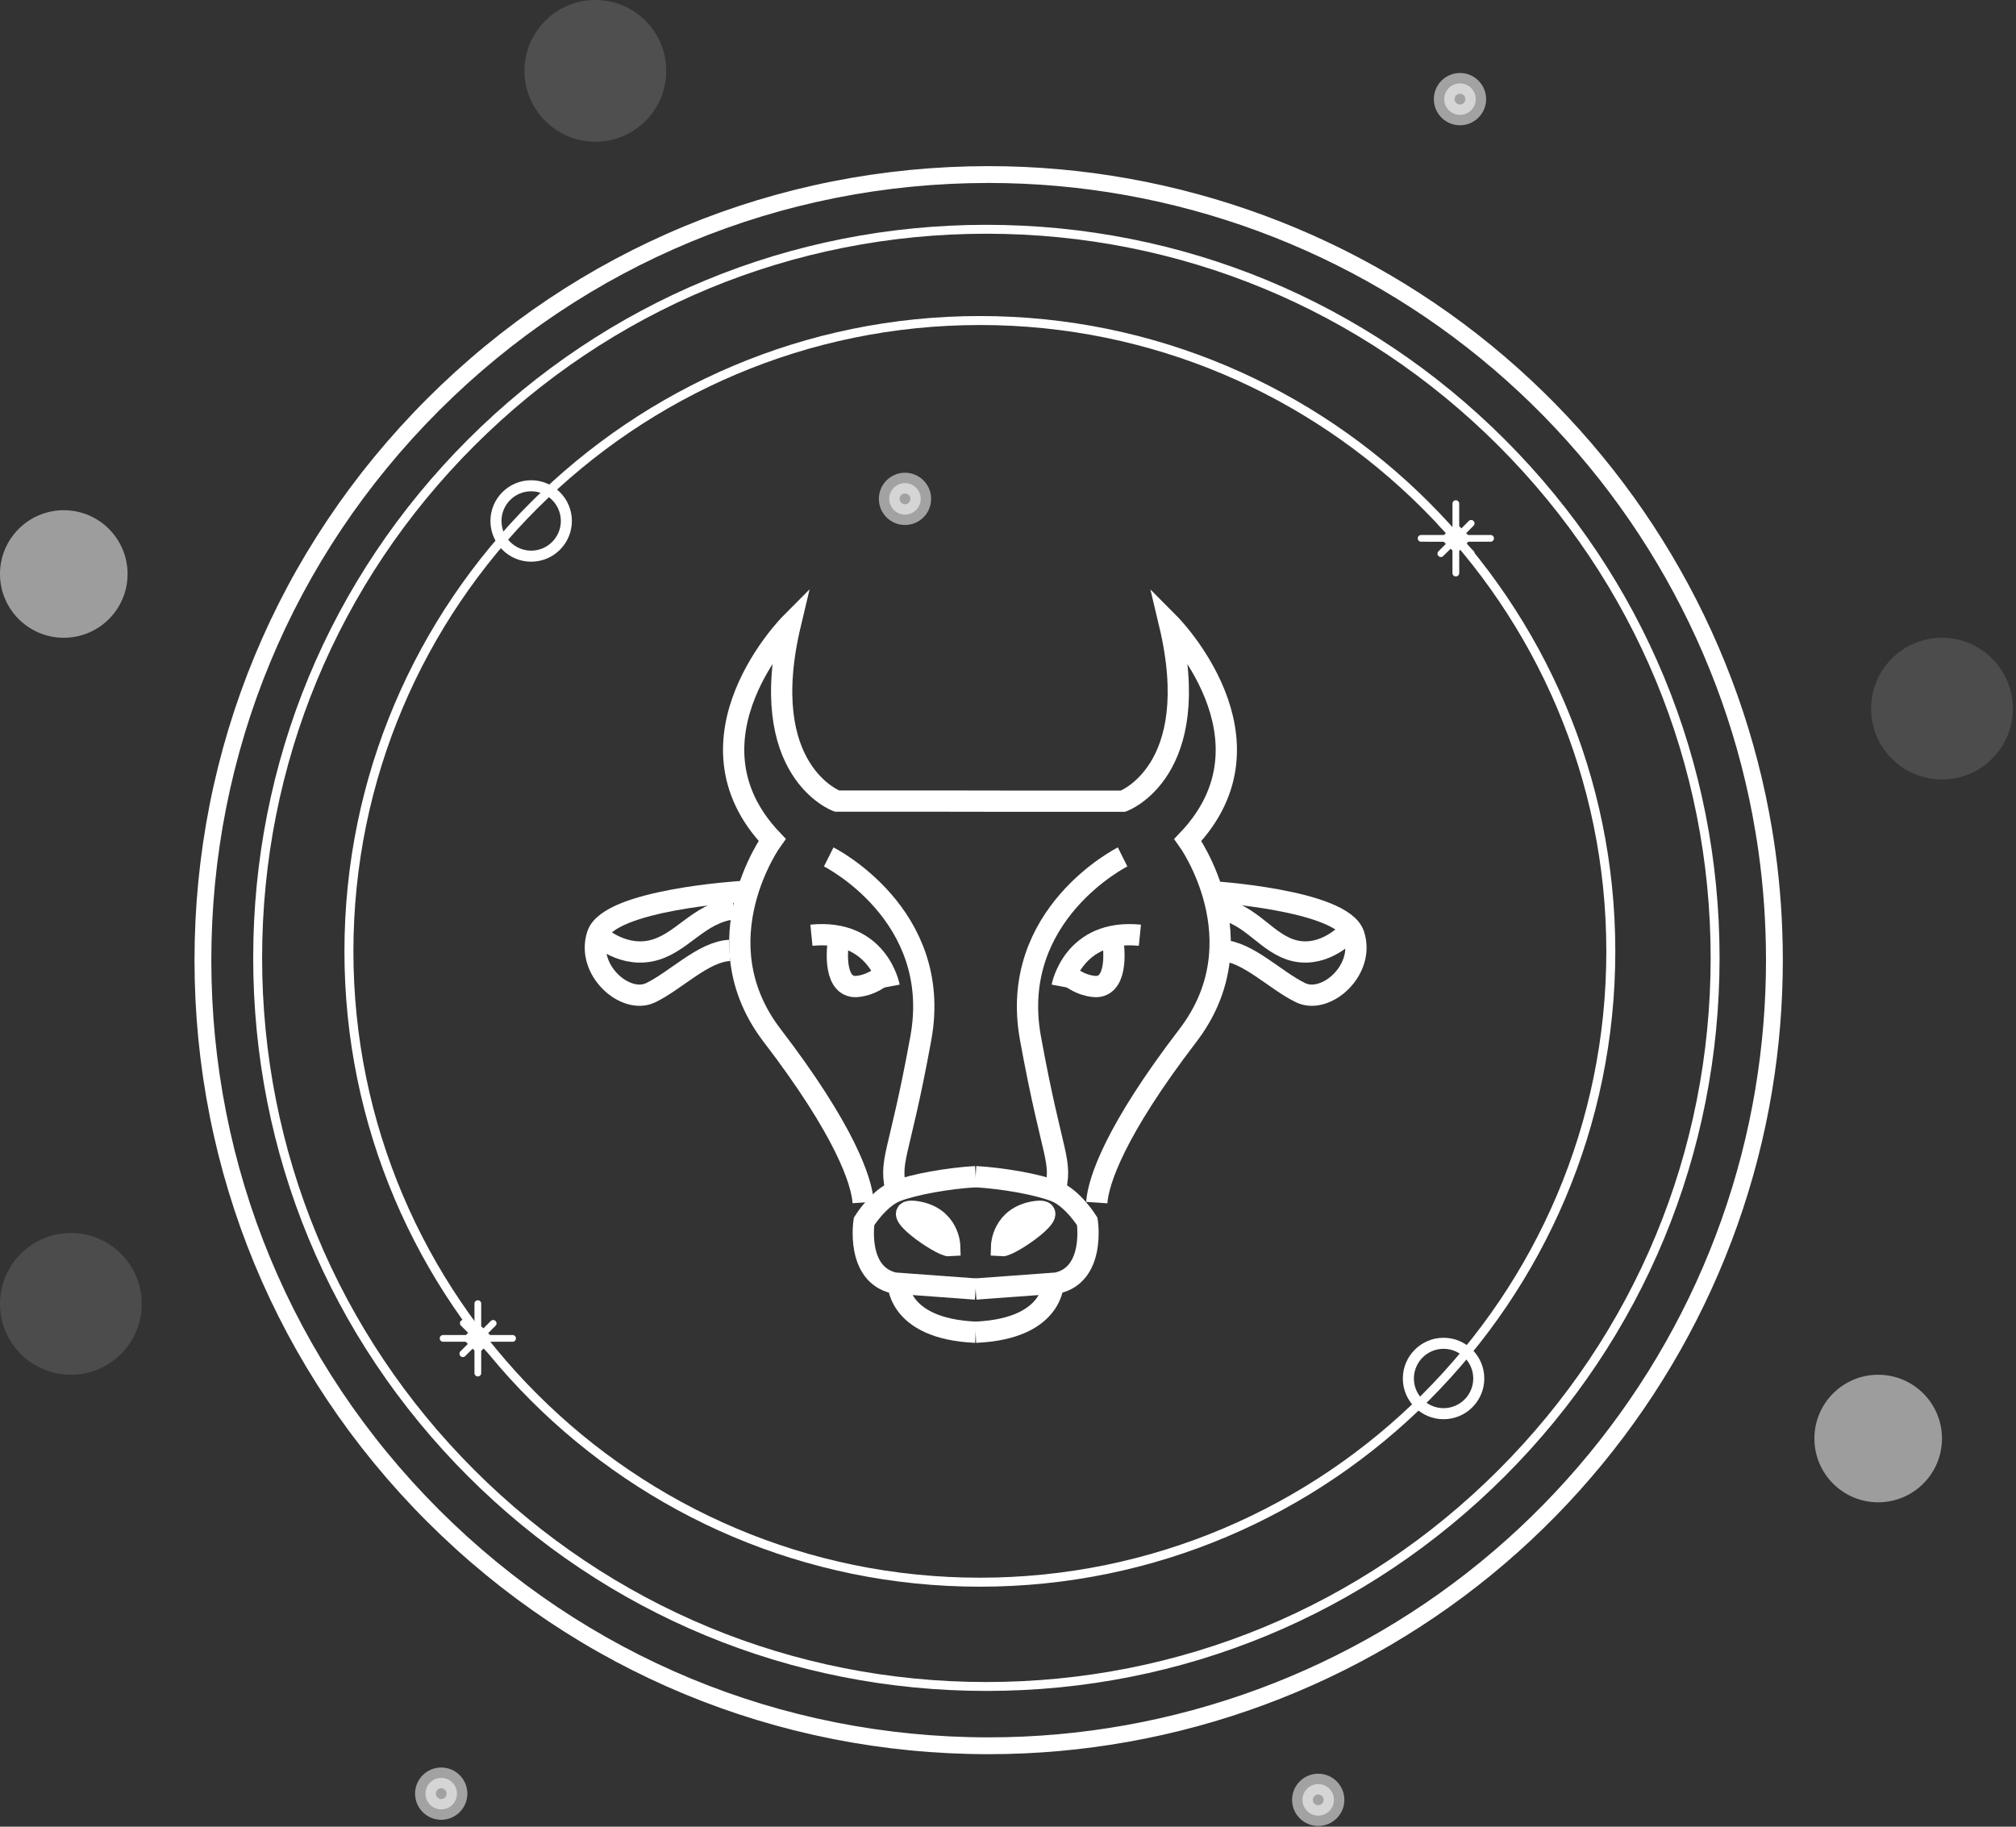 <svg xmlns="http://www.w3.org/2000/svg" width="128" height="116" viewBox="0 0 128 116">
    <rect x="0" y="0" width="128" height="116" fill="#333333" stroke="none"/>
    <g fill="none" fill-rule="evenodd">
        <g>
            <g>
                <g>
                    <g fill="#FFF" transform="translate(-983 -407) translate(902 307) translate(81 100)">
                        <g>
                            <path d="M50.027 4.042c-12.283 0-23.83 4.784-32.516 13.469C8.826 26.197 4.042 37.745 4.042 50.028c0 12.283 4.784 23.83 13.469 32.516 8.685 8.686 20.233 13.469 32.516 13.469 12.284 0 23.832-4.783 32.517-13.469 8.685-8.685 13.469-20.233 13.469-32.516 0-12.283-4.784-23.831-13.47-32.517C73.86 8.826 62.312 4.042 50.028 4.042m0 92.537c-12.434 0-24.124-4.842-32.916-13.634C8.318 74.152 3.476 62.462 3.476 50.028c0-12.435 4.842-24.125 13.635-32.917C25.903 8.318 37.593 3.476 50.027 3.476c12.435 0 24.125 4.842 32.917 13.635 8.793 8.792 13.635 20.482 13.635 32.917 0 12.434-4.842 24.124-13.635 32.917-8.792 8.792-20.482 13.634-32.917 13.634" transform="translate(12.6 10.8)"/>
                            <path stroke="#FFF" stroke-width=".5" d="M50.174.568c-13.25 0-25.707 5.16-35.077 14.529C5.727 24.467.567 36.923.567 50.173s5.16 25.706 14.53 35.076c9.37 9.369 21.827 14.528 35.077 14.528 11.82 0 23.267-4.226 32.233-11.9C91.271 80.29 97.2 69.813 99.102 58.369l.003-.027c.446-2.68.672-5.429.672-8.169v-.085c-.003-2.272-.161-4.552-.47-6.777-.065-.47-.131-.9-.202-1.317-1.899-11.452-7.83-21.938-16.7-29.528C73.44 4.793 61.993.568 50.176.568M14.695 85.65C5.22 76.173 0 63.575 0 50.173c0-13.402 5.22-26.001 14.696-35.477C24.173 5.219 36.773 0 50.174 0c11.954 0 23.532 4.274 32.601 12.035 8.97 7.676 14.969 18.283 16.89 29.866.071.42.138.856.204 1.332.313 2.251.472 4.557.476 6.854v.086c0 2.763-.227 5.535-.676 8.24l-.004.026c-1.92 11.584-7.918 22.192-16.889 29.87-9.07 7.761-20.647 12.036-32.602 12.036-13.401 0-26.001-5.219-35.478-14.695z" transform="translate(12.6 10.8)"/>
                            <path d="M49.614 9.84c-21.932 0-39.775 17.842-39.775 39.774 0 21.932 17.843 39.774 39.775 39.774s39.775-17.842 39.775-39.774c0-21.932-17.843-39.775-39.775-39.775m0 80.12c-22.246 0-40.345-18.1-40.345-40.345 0-22.246 18.099-40.345 40.345-40.345s40.345 18.099 40.345 40.345S71.86 89.959 49.614 89.959" transform="translate(12.6 10.8)"/>
                            <path d="M21.124 20.398c-1.039 0-1.884.845-1.884 1.885 0 1.039.845 1.884 1.884 1.884 1.04 0 1.885-.845 1.885-1.884 0-1.04-.846-1.885-1.885-1.885m0 4.471c-1.426 0-2.586-1.16-2.586-2.586s1.16-2.586 2.586-2.586 2.586 1.16 2.586 2.586-1.16 2.586-2.586 2.586M79.055 74.853c-1.039 0-1.884.846-1.884 1.885 0 1.039.845 1.884 1.884 1.884 1.04 0 1.885-.845 1.885-1.884 0-1.04-.846-1.885-1.885-1.885m0 4.471c-1.426 0-2.586-1.16-2.586-2.586s1.16-2.586 2.586-2.586 2.586 1.16 2.586 2.586-1.16 2.586-2.586 2.586" transform="translate(12.6 10.8)"/>
                            <path d="M79.834 20.966c.118 0 .214.096.214.214v1.432l.116.117.47-.468c.084-.083.22-.083.302 0 .084.084.084.22 0 .303l-.469.468.138.138 1.434.001c.118 0 .214.096.214.214s-.096.214-.214.214h-1.454l-.138.136.461.462c.084.083.084.218 0 .302-.041.042-.096.063-.15.063-.056 0-.11-.021-.152-.063l-.462-.46-.097.096v1.456c0 .118-.095.214-.213.214s-.214-.096-.214-.214v-1.434l-.14-.139-.468.47c-.042.042-.097.063-.152.063-.054 0-.11-.02-.15-.063-.084-.083-.084-.218 0-.302l.468-.47-.119-.118-1.43.001c-.119 0-.215-.096-.215-.214s.096-.214.214-.214h1.411l.128-.129-.458-.457c-.083-.084-.083-.219 0-.303.084-.083.219-.083.303 0l.457.458.15-.15v-1.41c0-.118.097-.214.215-.214z" transform="translate(12.6 10.8) rotate(-180 79.834 23.386)"/>
                            <path d="M17.74 71.77c.119 0 .215.095.215.213v1.433l.117.117.47-.469c.083-.083.218-.083.302 0 .083.084.083.22 0 .303l-.47.469.139.138h1.433c.118 0 .214.096.214.214s-.096.214-.214.214h-1.453l-.138.137.46.46c.084.085.084.22 0 .303-.041.042-.096.063-.15.063-.056 0-.11-.02-.152-.063l-.461-.46-.097.097v1.455c0 .118-.096.214-.214.214s-.214-.096-.214-.214v-1.433l-.14-.14-.468.47c-.042.042-.097.063-.151.063-.055 0-.11-.02-.152-.063-.083-.083-.083-.218 0-.302l.47-.47-.12-.117h-1.43c-.119 0-.214-.096-.214-.214s.095-.214.213-.214h1.412l.128-.128-.459-.458c-.083-.083-.083-.219 0-.302.084-.084.22-.084.303 0l.458.458.15-.15v-1.41c0-.119.096-.214.214-.214z" transform="translate(12.6 10.8) rotate(-180 17.74 74.189)"/>
                        </g>
                        <circle cx="37.8" cy="4.5" r="4.5" opacity=".14"/>
                        <circle cx="119.25" cy="91.35" r="4.05" opacity=".516"/>
                        <circle cx="4.05" cy="36.45" r="4.05" opacity=".516"/>
                        <circle cx="4.5" cy="82.8" r="4.5" opacity=".122"/>
                        <circle cx="123.3" cy="45" r="4.5" opacity=".122"/>
                        <circle cx="28.014" cy="113.901" r="1" stroke="#FFF" stroke-width="1.319" opacity=".546"/>
                        <circle cx="83.697" cy="114.295" r="1" stroke="#FFF" stroke-width="1.319" opacity=".546"/>
                        <circle cx="92.697" cy="6.295" r="1" stroke="#FFF" stroke-width="1.319" opacity=".546"/>
                        <circle cx="57.46" cy="31.679" r="1" stroke="#FFF" stroke-width="1.319" opacity=".546"/>
                    </g>
                    <g stroke="#FFF" stroke-width="1.35">
                        <path d="M14.817 14.817s7.278 3.645 5.851 11.5c-1.427 7.853-2.079 7.662-1.52 9.903" transform="translate(-983 -407) translate(902 307) translate(81 100) translate(37.8 39.6)"/>
                        <path d="M24.146 35.122c-1.735.098-3.952.49-5.061.93-1.109.44-2.025 1.91-2.025 1.91s-.53 3.377 1.929 3.916l5.157.378M19.208 41.707s-.184 3.068 4.938 3.293" transform="translate(-983 -407) translate(902 307) translate(81 100) translate(37.8 39.6)"/>
                        <path d="M22.5 39.512s-.05-1.842-2.114-2.166c-2.064-.325 1.56 2.212 2.114 2.166zM18.659 23.049s-.686-3.684-4.94-3.259" transform="translate(-983 -407) translate(902 307) translate(81 100) translate(37.8 39.6)"/>
                        <path d="M15.416 20.305s-.395 2.64 1.025 2.743c0 0 .792.05 1.669-.591M9.33 17.012s-8.45.507-9.195 2.74c-.745 2.231 1.767 4.463 3.375 3.689 1.609-.775 3.332-2.597 5.01-2.688" transform="translate(-983 -407) translate(902 307) translate(81 100) translate(37.8 39.6)"/>
                        <path d="M0 19.645s1.51 1.532 3.484 1.147c1.975-.386 3.025-2.424 5.296-2.682" transform="translate(-983 -407) translate(902 307) translate(81 100) translate(37.8 39.6)"/>
                        <path d="M17.006 36.761c-.093-1.368-1.166-4.577-5.783-10.608-4.617-6.031 0-12.42 0-12.42C5.114 7.313 12.39 0 12.39 0c-2.238 9.39 2.95 11.271 2.95 11.271h6.89l4.384.007h6.89s5.188-1.88 2.95-11.27c0 0 7.274 7.314 1.165 13.732 0 0 4.617 6.389 0 12.42-4.617 6.03-5.69 9.24-5.782 10.608" transform="translate(-983 -407) translate(902 307) translate(81 100) translate(37.8 39.6)"/>
                        <path d="M33.476 14.817s-7.279 3.645-5.852 11.5c1.428 7.853 2.08 7.662 1.52 9.903" transform="translate(-983 -407) translate(902 307) translate(81 100) translate(37.8 39.6)"/>
                        <path d="M24.146 35.122c1.736.098 3.953.49 5.062.93 1.108.44 2.024 1.91 2.024 1.91s.53 3.377-1.928 3.916l-5.158.378M29.085 41.707s.184 3.068-4.939 3.293" transform="translate(-983 -407) translate(902 307) translate(81 100) translate(37.8 39.6)"/>
                        <path d="M25.793 39.512s.05-1.842 2.114-2.166c2.064-.325-1.56 2.212-2.114 2.166zM29.634 23.049s.686-3.684 4.94-3.259" transform="translate(-983 -407) translate(902 307) translate(81 100) translate(37.8 39.6)"/>
                        <path d="M32.876 20.305s.395 2.64-1.024 2.743c0 0-.792.05-1.67-.591M38.963 17.012s8.45.507 9.195 2.74c.745 2.231-1.767 4.463-3.376 3.689-1.608-.775-3.332-2.597-5.008-2.688" transform="translate(-983 -407) translate(902 307) translate(81 100) translate(37.8 39.6)"/>
                        <path d="M47.744 19.645s-1.415 1.532-3.267 1.147c-1.851-.386-2.835-2.424-4.965-2.682" transform="translate(-983 -407) translate(902 307) translate(81 100) translate(37.8 39.6)"/>
                    </g>
                </g>
            </g>
        </g>
    </g>
</svg>
